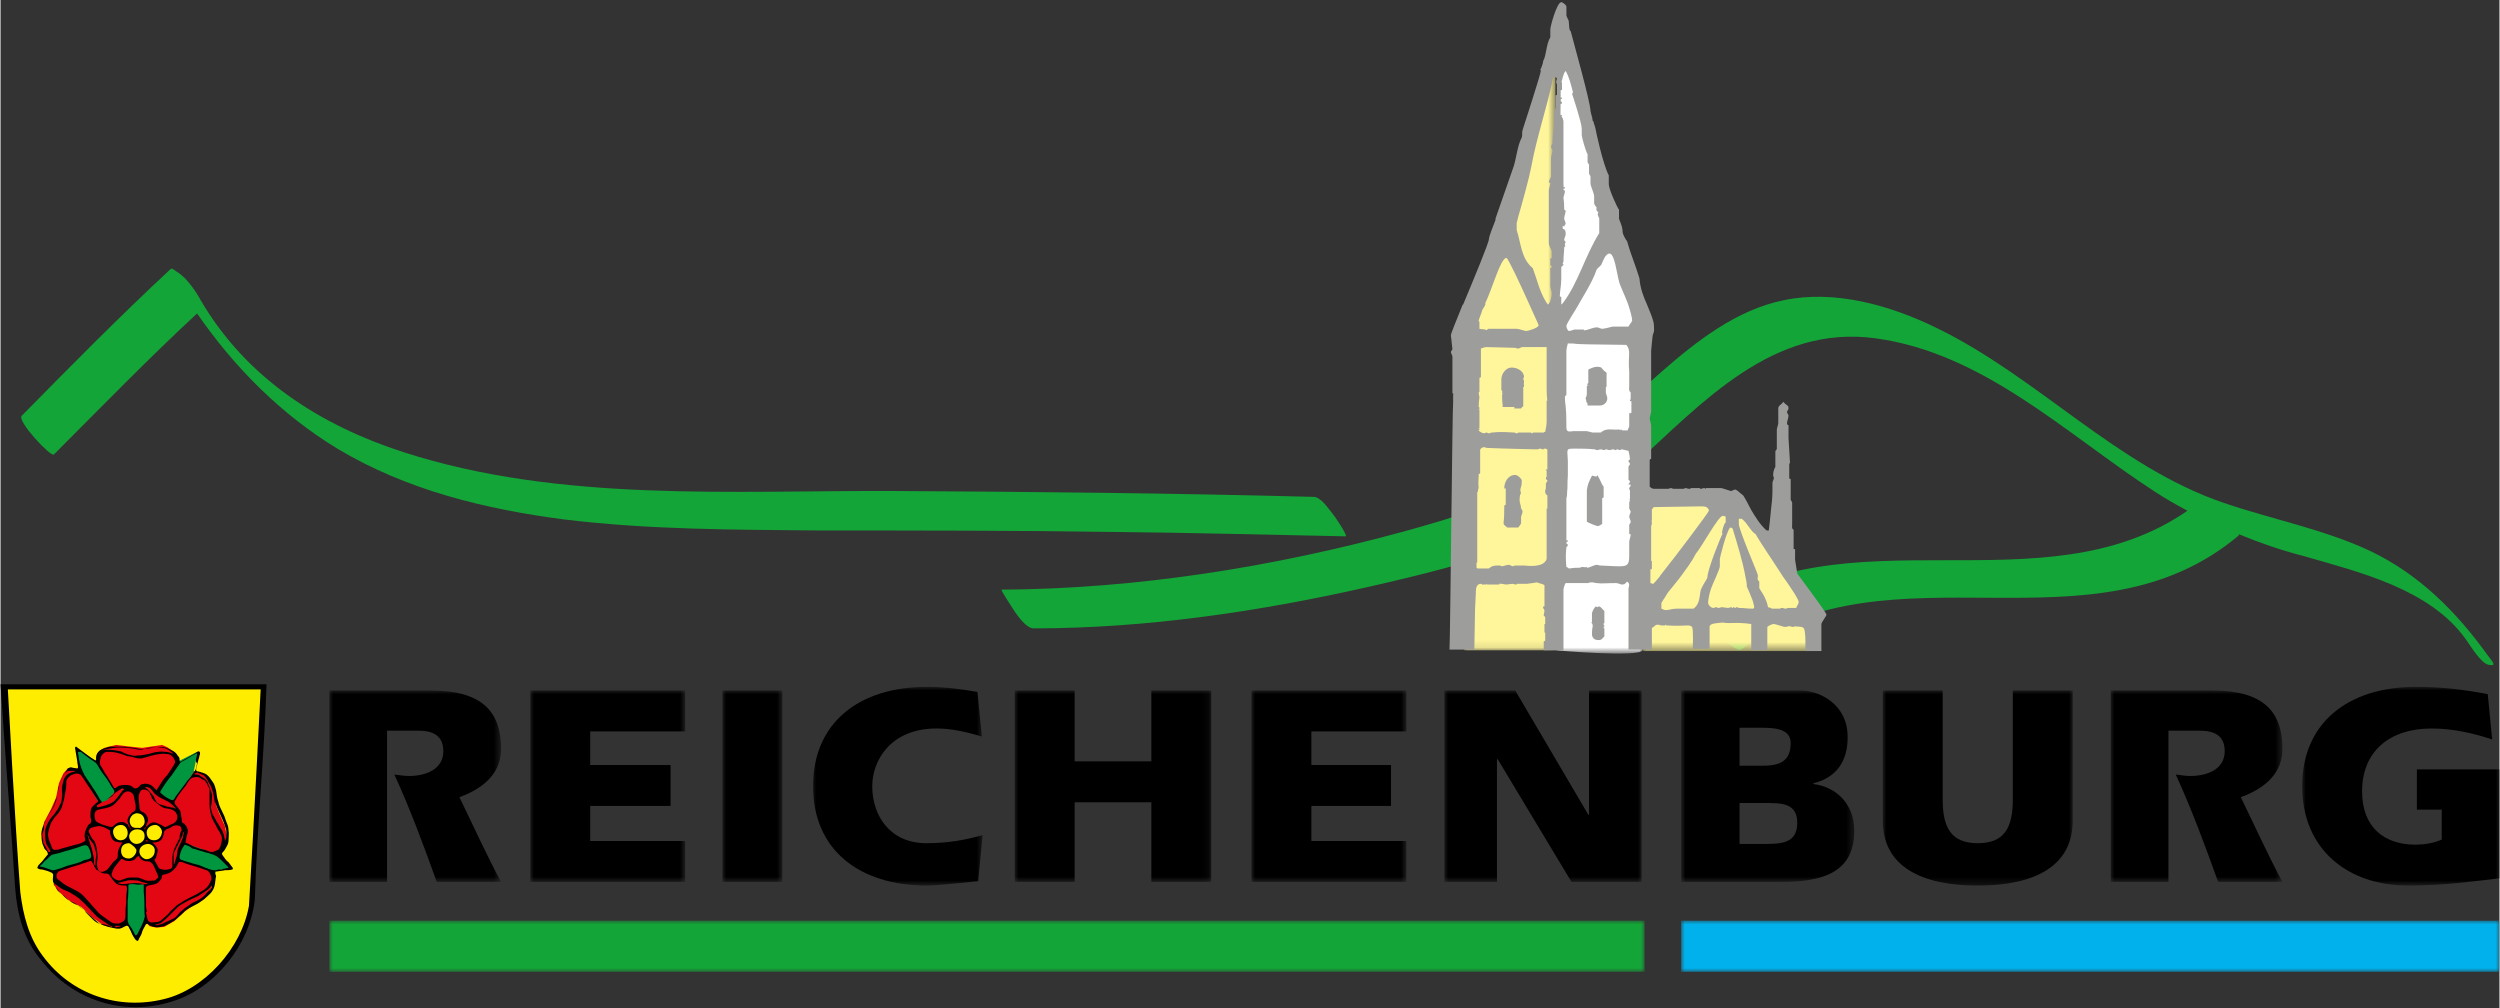 <?xml version="1.0"?>
<svg xmlns="http://www.w3.org/2000/svg" xmlns:xlink="http://www.w3.org/1999/xlink" height="121px" viewBox="0 0 342 138" width="300px"><rect x="0" y="0" width="342" height="138" fill="#333333" stroke="none"/><mask id="a" height="7" maskUnits="userSpaceOnUse" width="180" x="45" y="126"><path clip-rule="evenodd" d="m-.8 138.2h343.3v-139.3h-343.3z" fill="#fff" fill-rule="evenodd"/></mask><mask id="b" height="7" maskUnits="userSpaceOnUse" width="112" x="230" y="126"><path clip-rule="evenodd" d="m-2.6 138.2h344.8v-139.4h-344.8z" fill="#fff" fill-rule="evenodd"/></mask><mask id="c" height="85.3" maskUnits="userSpaceOnUse" width="12" x="212.8" y="4.1"><path clip-rule="evenodd" d="m0 138h342v-138h-342z" fill="#fff" fill-rule="evenodd"/></mask><mask id="d" height="21.6" maskUnits="userSpaceOnUse" width="24.5" x="224.7" y="67.4"><path clip-rule="evenodd" d="m0 138h342v-138h-342z" fill="#fff" fill-rule="evenodd"/></mask><mask id="e" height="83.9" maskUnits="userSpaceOnUse" width="12.5" x="200.3" y="5.1"><path clip-rule="evenodd" d="m0 138h342v-138h-342z" fill="#fff" fill-rule="evenodd"/></mask><mask id="f" height="26.2" maskUnits="userSpaceOnUse" width="23.5" x="45" y="94.5"><path clip-rule="evenodd" d="m-1 138.2h343v-138.4h-343z" fill="#fff" fill-rule="evenodd"/></mask><mask id="g" height="26.2" maskUnits="userSpaceOnUse" width="21.2" x="72.5" y="94.5"><path clip-rule="evenodd" d="m-1 138.2h343v-138.4h-343z" fill="#fff" fill-rule="evenodd"/></mask><mask id="h" height="26.2" maskUnits="userSpaceOnUse" width="8.2" x="98.8" y="94.5"><path clip-rule="evenodd" d="m-1 138.2h343v-138.4h-343z" fill="#fff" fill-rule="evenodd"/></mask><mask id="i" height="27.2" maskUnits="userSpaceOnUse" width="23.4" x="111.1" y="94"><path clip-rule="evenodd" d="m-1 138.2h343v-138.4h-343z" fill="#fff" fill-rule="evenodd"/></mask><mask id="j" height="26.2" maskUnits="userSpaceOnUse" width="26.9" x="138.8" y="94.5"><path clip-rule="evenodd" d="m-1 138.2h343v-138.4h-343z" fill="#fff" fill-rule="evenodd"/></mask><mask id="k" height="26.2" maskUnits="userSpaceOnUse" width="21.2" x="171.2" y="94.5"><path clip-rule="evenodd" d="m-1 138.2h343v-138.4h-343z" fill="#fff" fill-rule="evenodd"/></mask><mask id="l" height="26.2" maskUnits="userSpaceOnUse" width="27" x="197.6" y="94.5"><path clip-rule="evenodd" d="m-1 138.2h343v-138.4h-343z" fill="#fff" fill-rule="evenodd"/></mask><mask id="m" height="26.2" maskUnits="userSpaceOnUse" width="23.6" x="230.1" y="94.5"><path clip-rule="evenodd" d="m-1 138.2h343v-138.4h-343z" fill="#fff" fill-rule="evenodd"/></mask><mask id="n" height="26.7" maskUnits="userSpaceOnUse" width="26" x="257.6" y="94.5"><path clip-rule="evenodd" d="m-1 138.2h343v-138.4h-343z" fill="#fff" fill-rule="evenodd"/></mask><mask id="o" height="26.2" maskUnits="userSpaceOnUse" width="23.5" x="288.8" y="94.5"><path clip-rule="evenodd" d="m-1 138.2h343v-138.4h-343z" fill="#fff" fill-rule="evenodd"/></mask><mask id="p" height="27.2" maskUnits="userSpaceOnUse" width="27" x="315" y="94"><path clip-rule="evenodd" d="m-1 138.2h343v-138.4h-343z" fill="#fff" fill-rule="evenodd"/></mask><g clip-rule="evenodd" fill-rule="evenodd"><g transform="translate(0 93.652)"><path d="m36.4 0c-.3 9.9-1.3 19.4-1.6 29.5-.7 6.1-5.4 12.1-11.3 13.9-6.6 2.1-13.6-.1-17.9-5.6-2.4-2.8-3.3-6.2-3.6-9.9-.6-9.1-1.4-18.5-2-27.9z"/><path d="m35.6.7s-1 19.9-1.6 29.6c-1 5.8-6.1 11.5-11.7 12.8-6.1 1.5-12.6-.6-16.5-5.9-1.9-2.5-2.7-5.5-3.1-8.8-.7-9.1-1.7-27.7-1.7-27.7z" fill="#ffed00"/><path d="m22.1 8.3-2.7.4-1.9-.2-1.7-.2-1.6.4-.6.4-.4.4-.1.7-.7 1.5-2.3-.2h-.9l-.6.7-.6 1.3-.4 2-.7 1.6-.9 1.7-.4 1.7.4 1.9.7.7.8 1.5-.1 1.3-.1 1.5.5.8 1.2 1.1.7.5 1.4.7 1.3 1.3 1.7 1.2.8.2 1.4.2.8-.5 2.8-.3.5.5.9.2 1.1-.1 1.4-.8 1.4-1.3 1.4-1 1.3-.7.8-1.2.4-1-.4-1.9.9-2.2.7-.5.7-1.7-.3-1.5-.8-1.8-.4-1-.4-2.2-.8-1.7-1-.7-1.4-.2-1.9-1.5-.3-1.1-.9-.6z" fill="#e30613"/><g fill="#ffed00"><path d="m19.9 18.6c0 .6-.5 1.1-1.2 1.1s-1.2-.5-1.2-1.1.5-1.1 1.2-1.1 1.2.5 1.2 1.1"/><path d="m22.2 20.3c0 .7-.5 1.2-1.2 1.2-.6 0-1.2-.5-1.2-1.2s.5-1.2 1.2-1.2 1.2.5 1.2 1.2"/><path d="m17.6 20.3c0 .7-.5 1.2-1.2 1.2-.6 0-1.2-.5-1.2-1.2s.5-1.2 1.2-1.2 1.2.5 1.2 1.2"/><path d="m19.9 20.9c0 .7-.5 1.2-1.2 1.2s-1.2-.5-1.2-1.2.5-1.2 1.2-1.2 1.2.5 1.2 1.2"/><path d="m18.8 22.7c0 .7-.5 1.2-1.2 1.2s-1.2-.5-1.2-1.2.5-1.2 1.2-1.2 1.2.5 1.2 1.2"/><path d="m21.3 22.8c0 .7-.5 1.2-1.2 1.2s-1.2-.5-1.2-1.2.5-1.2 1.2-1.2c.6 0 1.2.5 1.2 1.2"/></g><path d="m10.3 8.7.6 3.3 2.6 4.3 1.2-.5 1-1.2-2.5-4z" fill="#009640"/><path d="m27 9.2-2.6 1.3-2.9 4.3.4.4.8.6.9.3 2.8-4z" fill="#009640"/><path d="m29.7 23.3-4.6-1.6-.7.7v1 .6l4.5 1.6 2.6-.5z" fill="#009640"/><path d="m17.3 27.4-.1 5.1.5 1 .8 1.5 1.4-2.5-.2-5-1.1-.3z" fill="#009640"/><path d="m11.8 21.6-4.6 1.4-2 2 2.3.7 5-1.8v-1.2z" fill="#009640"/></g><path d="m182.3 70.3c-.6-.7-1.6-2.3-2.6-2.3-19.1-.5-38.3-.7-57.4-.8-22.1-.1-45.7 1.6-67.1-5.3-11.5-3.7-21.6-10.2-27.8-20.8-.7-1.3-1.9-3-3.1-3.8-.1-.1-.2-.1-.3-.2-.4-.3-.6-.4-.7-.3-7 6.5-13.7 13.3-20.4 20.1-.7.7 4 5.7 4.4 5.3 6.5-6.5 12.9-13.1 19.6-19.3 5.1 7.4 11.6 13.9 19.2 18.5 9.5 5.7 20.3 8.3 31.1 9.7 11.6 1.4 23.3 1.4 35 1.5 13.4 0 26.8 0 40.2.2 10.6.1 21.1.4 31.7.6.3-.1-1.6-2.9-1.8-3.1z" fill="#13a538"/><path d="m340.4 89.7c-4.3-6-9.4-11.1-16.1-14.3-6.4-3-13.4-4.3-20.1-6.6-14.6-5-25.4-17.2-39.2-23.9-6.3-3.1-14-5.3-21-3.8-6.4 1.3-11.9 5.6-16.7 9.8-5.3 4.6-10.1 9.7-15.8 13.8-5.8 4.2-12.5 6.1-19.3 8-17.9 4.9-36.7 7.9-55.2 8-.2 0 1.7 2.8 1.8 3 .5.7 1.6 2.3 2.6 2.3 15.4 0 30.9-2.3 45.9-5.7 7-1.6 14.1-3.3 20.8-5.9 5.9-2.3 10.7-6.5 15.4-10.7 9.5-8.7 19.1-19.3 33.1-17.4 14.8 2 26.1 13.1 38.1 20.9 1.5 1 3.1 1.9 4.6 2.7-19.8 13.7-46.7-.3-66.7 14-.5.3 4.8 5.6 5.6 5 20.8-14.9 48.1 1.2 68.1-15.6 0 0 .1-.1 0-.2 2.9 1.2 5.8 2.2 8.9 3 7.6 2.2 17.3 4.5 22.2 11.4.6.8 2.1 3.4 3.2 3.5 1.1.2.4-.5-.2-1.3z" fill="#13a538"/><path d="m45 133h180v-7h-180z" fill="#13a538" mask="url(#a)"/><path d="m230 133h112v-7h-112z" fill="#00b1eb" mask="url(#b)"/><path d="m213.5 6.7-.7 82.3s11.5 1 11.9 0-.5-44.9-.5-45.5-10-39.4-10-39.4z" fill="#fff" mask="url(#c)"/><path d="m225.4 67.4 12.2 1.2s10.4 14.5 10.6 15.1 1 5.4 1 5.4h-24.5c.4-.7.7-21.7.7-21.7z" fill="#fff59b" mask="url(#d)"/><path d="m212.8 5.1-12 38.9-.5 45h12.5z" fill="#fff59b" mask="url(#e)"/><path d="m45 94.5h13.9c6.9 0 9.6 2.8 9.6 8 0 3.1-2.1 5.3-5.7 6.6 1.9 3.9 3.8 8.1 5.7 11.6h-8.8c-1.8-5-3.6-9.9-5.8-14.7.7.1 1.4.2 2 .2 2.3 0 4.7-.9 4.7-3.4 0-2.8-2.5-2.8-3.7-2.8h-4v20.7h-7.9z" mask="url(#f)"/><path d="m91.7 104.7v5.6h-11v4.8h13v5.6h-21.2v-26.2h21.2v5.6h-13v4.6z" mask="url(#g)"/><path d="m98.8 120.7h8.2v-26.2h-8.2z" mask="url(#h)"/><path d="m133.8 120.6c-2.3.2-5.6.6-7 .6-9.3 0-15.6-4.9-15.6-13.6s6.3-13.6 15.6-13.6c2.3 0 4.7.3 6.9.7l.6 6.1c-2-.6-4.1-1.1-6.2-1.1-6.3 0-8.8 4.4-8.8 7.9 0 4 2.4 7.8 7.4 7.8 3.2 0 5.5-.5 7.7-1.1z" mask="url(#i)"/><path d="m138.8 94.5h8.2v9.7h10.5v-9.7h8.2v26.2h-8.2v-10.9h-10.5v10.9h-8.2z" mask="url(#j)"/><path d="m190.3 104.7v5.6h-10.9v4.8h13v5.6h-21.2v-26.2h21.2v5.6h-13v4.6z" mask="url(#k)"/><path d="m197.6 94.5h9.7l10 17h.1v-17h7.2v26.2h-9.6l-10.1-16.8h-.1v16.8h-7.2z" mask="url(#l)"/><path d="m238 115.5h3.3c2.3 0 4.6 0 4.6-2.9 0-2.7-2.2-2.7-4.3-2.7h-3.6zm0-10.7h2.1c2.2 0 4.9.2 4.9-3.1 0-2.1-2.5-2.1-4.2-2.1h-2.8zm-7.9-10.3h16.3c2.3 0 6.4 1.7 6.4 6.4 0 3.1-1.4 5.5-4.7 6.3v.1c3.2.4 5.6 2.8 5.6 6.4 0 5.7-4.3 7-10 7h-13.7v-26.2z" mask="url(#m)"/><path d="m265.8 94.5v14.9c0 3.8 1.1 6 4.8 6s4.8-2.2 4.8-6v-14.9h8.2v17.8c0 6.3-5.3 8.9-13 8.9s-13-2.6-13-8.9v-17.8z" mask="url(#n)"/><path d="m288.8 94.5h13.9c6.9 0 9.6 2.8 9.6 8 0 3.1-2.1 5.3-5.7 6.6 1.9 3.9 3.8 8.1 5.7 11.6h-8.8c-1.8-5-3.6-9.9-5.8-14.7.7.1 1.4.2 2 .2 2.3 0 4.7-.9 4.7-3.4 0-2.8-2.5-2.8-3.7-2.8h-4v20.7h-7.9z" mask="url(#o)"/><path d="m342 105.4v14.8c-3.4.4-7.6 1-12.5 1-8.2 0-14.5-4.9-14.5-13.6s6.3-13.6 15.6-13.6c3.5 0 6.7.4 9.8 1l.6 6.2c-2.7-.9-5.5-1.5-8.3-1.5-5.7 0-9.5 3.1-9.5 8.6 0 4.9 3 7.3 7.3 7.3 1.2 0 2.5-.2 3.6-.7v-4.1h-3.4v-5.5h11.3z" mask="url(#p)"/></g><path d="m9.6 105c.3.1.6.1.9.2 0 0 .1-.1.1-.2 0-.3-.1-.5-.1-.8-.1-.6-.2-1.2-.3-1.8 0-.1 0-.2.1-.2s.1 0 .2.1c.4.3.8.6 1.2.9s.8.6 1.3.9c0 0 .1-.1.1-.1-.1-.5.1-1 .5-1.3.3-.2.6-.3 1-.4.1-.1.3-.1.4-.1h.9 1c.3 0 .6.1 1 .1.4.1.8.1 1.1.2h.9c.5-.1 1-.2 1.5-.2.3 0 .7-.1 1.1 0s.9.4 1.3.6c.3.2.4.5.6.7.1.1.1.3.1.4 0 .4.3.2.4.1.5-.3.9-.5 1.4-.8.3-.2.5-.3.8-.5 0 0 .2.1.2.2v.2c-.1.2-.1.5-.2.7-.1.4-.2.8-.3 1.2-.1.3 0 .5.3.5.4.1.8.2 1.1.4.4.3.6.7.9 1.1.2.3.3.7.4 1.1.1.5.1 1 .3 1.5.1.5.3.9.5 1.3s.4.8.5 1.2c.2.5.4.9.4 1.4.1.5 0 1 0 1.5 0 .3-.2.7-.4 1-.1.3-.4.5-.5.7 0 .1.1.3.2.4.2.3.4.6.7.8.2.3.4.5.6.8 0 0 0 .2-.1.2-.3.1-.7.1-1 .1-.4.1-.8.1-1.3.2v.3c0 .1.1.2.1.3-.1.4-.1.9-.2 1.3s-.3.8-.6 1.1c-.5.5-1 .9-1.6 1.3-.5.3-1 .5-1.5.8-.3.2-.6.5-.9.8-.4.3-.7.7-1.1.9-.3.2-.7.4-1.1.6-.3.1-.7.2-1 .2-.5 0-1-.1-1.4-.5 0 0-.3.1-.3.3-.2.3-.4.7-.5 1.1-.1.3-.3.5-.4.8 0 .1-.2.2-.2.2-.1-.1-.2-.2-.3-.3-.2-.3-.4-.6-.5-.9s-.3-.6-.4-.8c0-.1-.2-.1-.3-.1-.2.1-.4.2-.6.3s-.4.1-.7.1c-.5-.1-1.1-.2-1.6-.4-.3-.1-.6-.2-.9-.4-.6-.5-1.1-1-1.7-1.5-.4-.4-.9-.7-1.4-1.1-.3-.2-.7-.3-1-.5s-.6-.5-.9-.8c-.2-.2-.5-.4-.7-.7s-.4-.7-.5-1 0-.6 0-1c0-.1-.2-.3-.3-.3-.4-.2-.8-.3-1.2-.4-.2 0-.3 0-.5-.1-.3-.1-.1-.3 0-.5.3-.3.6-.6.8-.9.2-.2.3-.4.5-.6 0 0-.1-.2-.1-.3-.1-.2-.3-.3-.4-.5-.1-.3-.3-.6-.3-.8-.1-.4-.1-.8-.1-1.3 0-.3.1-.6.2-.9s.2-.6.4-.9.3-.6.5-.9.4-.6.6-.9c.1-.3.2-.5.3-.8l.3-1.5c0-.2 0-.3.1-.5.1-.4.3-.9.5-1.3.2-.3.4-.6.6-.9 0-.2.2-.3.5-.4zm10.3 8.2c.4-.4.8-.8 1.4-.6.2.1.5.2.7.3s.3.2.5.3c.1 0 .2-.1.3-.1.3-.2.7-.3 1-.5.4-.3.5-.8.3-1.2-.1-.3-.4-.5-.7-.6-.4-.2-.9-.1-1.2-.3-.4-.2-.8-.6-1.2-.9-.3-.3-.4-.7-.6-1.1s-.9-.6-1.2-.3c-.2.3-.3.6-.3 1s.1.8.1 1.2.1.6.4.7c.5.2.8.7.8 1.2-.1.3-.3.6-.3.9-.1 0-.2.1-.2.2v.1h.1c0-.1 0-.2.1-.3zm-2.2.1c0 .1 0 .1.1.2h.1c-.1-.1-.2-.2-.2-.2v-.1c-.1-.2-.2-.5-.3-.7-.1-.5.2-.9.6-1.3.2-.1.5-.2.5-.6 0-.3 0-.5-.1-.8-.1-.4-.1-.7-.2-1-.3-.5-.9-.7-1.4-.2-.2.2-.4.6-.6.8-.3.3-.5.6-.8.8-.4.3-1 .4-1.5.5-.4.1-.9.1-1 .6-.1.3 0 .7.1 1 .1.2.4.3.6.4.4.2.8.3 1.2.4.2.1.5.1.6 0 .3-.3.6-.6 1.2-.6.1 0 .3 0 .4.1.2.1.3.2.5.3-.1.1 0 .2.2.4zm-1.5 13.1c.2-.1.5-.2.7-.4s.2-.5.2-.8c0-.5 0-1 .1-1.6 0-.3 0-.5 0-.8 0-.4.1-.8.1-1.2v-.1c0-.1-.1-.3-.1-.3-.5 0-1.1 0-1.5-.4-.3-.3-.5-.6-.7-.9-.1-.1-.2-.3-.3-.3-.2-.1-.5 0-.7-.1-.3-.1-.6-.3-.9-.5-.2-.2-.3-.6-.5-.9-.1-.1-.2-.3-.2-.3-.4.1-.8.3-1.2.4-.5.2-1 .3-1.6.5-.5.2-1 .3-1.5.5-.4.1-.6.8-.3 1.1.3.2.6.5.9.7s.7.4 1.1.6.8.4 1.2.7c.3.2.5.5.8.8s.5.6.8.9.5.6.8.9c.4.4.9.7 1.3 1 .2.1.4.3.6.4s.5.1.9.1zm-8.6-10.1c.2 0 .3 0 .5-.1.4-.1.7-.2 1.1-.3.2-.1.5-.1.7-.2.4-.1.9-.2 1.3-.4.2-.1.4-.2.4-.3 0-.2-.1-.4-.1-.6 0-.4.1-.7.3-1.1.1-.2.2-.4.3-.5.3-.1.3-.3.3-.5s-.1-.4-.1-.6c0-.3 0-.7.1-1s.4-.5.6-.7c.1-.2.5-.2.3-.5s-.4-.6-.6-.9c-.3-.5-.7-1-1-1.5-.2-.3-.4-.6-.6-.9-.3-.4-.8-.4-1.2-.2-.4.1-.9.6-.9 1s0 .8-.1 1.2c-.1.6-.2 1.3-.4 1.9-.1.3-.2.7-.4.9-.2.4-.6.7-.8 1s-.4.6-.5.9c-.1.4-.3.9-.3 1.3 0 .5.2 1 .4 1.4.1.5.3.8.7.7zm12.4 8.5h-.1c.1.4.1.8.3 1.2.3.4.7.2 1.1.2.6 0 .9-.5 1.3-.8s.6-.7 1-1c.3-.3.6-.6 1-.8.3-.2.6-.4 1-.6l1.2-.6c.3-.2.7-.4 1-.6.5-.3.8-.8 1-1.3.2-.4-.2-1.3-.6-1.4s-.8-.3-1.2-.4c-.1 0-.2-.1-.3-.1-.3-.1-.7-.2-1-.3s-.6-.2-.8-.3c-.1 0-.4-.1-.5 0-.2.3-.3.6-.5.8-.4.5-.9.8-1.6.9-.1 0-.2.1-.2.2-.1.1 0 .3-.1.4-.2.2-.4.5-.6.6-.4.2-.8.2-1.2.3-.1 0-.3.2-.3.3v.5 1.9c0 .4.1.6.1.9zm5.3-9.5c0-.1 0 0 0 0 .4.2.7.3 1 .5.5.2 1 .4 1.6.5.5.1.9.5 1.4.2.2-.1.3-.1.5-.2.1-.1.2-.3.3-.5.1-.3.2-.7.2-1.1 0-.3-.2-.5-.3-.8-.2-.3-.4-.6-.5-.9-.3-.5-.6-1-.7-1.5-.1-.4-.2-.9-.2-1.3 0-.3 0-.5 0-.8s0-.7 0-1c0-.1 0-.2 0-.3 0-.2-.1-.3-.2-.5s-.2-.5-.4-.7c-.1-.2-.4-.2-.5-.3-.3-.3-.7-.3-1.1-.2-.1 0-.3.1-.4.2-.3.3-.5.7-.7 1-.2.2-.3.4-.5.6-.3.4-.6.8-.8 1.2-.1.1-.2.4-.2.5.2.4.6.7.8 1.1.1.3.1.7.2 1.1 0 .2 0 .4.1.5s.3.1.3.2c.3.3.5.7.4 1.2-.1.3-.2.7-.3 1.3zm-1.4-11c-.1-.6-.5-1-1-1.1-.4 0-.7-.1-1.1 0-.2 0-.5.1-.7.1-.2.1-.5.1-.7.2-.4.1-.7.2-1.1.3-.3 0-.6 0-.9-.1s-.7-.2-1-.2c-.5-.2-1.1-.4-1.6-.5-.4-.1-.8-.1-1.2-.1-.2 0-.4.1-.5.2-.2.2-.4.4-.4.7-.1.2-.1.5-.1.7s.2.4.3.6.3.5.4.7.3.4.4.6c.2.4.5.8.7 1.2.1.1.1.4.4.2.2-.1.4-.3.6-.3.4-.1.9-.1 1.3 0 .2 0 .6.4.6.4.2 0 .3 0 .5-.1.2-.2.4-.5.7-.5.3-.1.7 0 1 .1.2.1.4.3.6.5.1.1.2.2.2.3.1-.2.3-.4.4-.6.2-.3.3-.5.5-.8s.4-.5.6-.7c.2-.3.4-.6.6-.9s.4-.6.5-.9zm-7.6 11c-.1 0-.3-.1-.5-.1-.5-.1-.7-.7-.8-1.1 0-.2 0-.5-.1-.5-.4-.2-.7-.4-1.1-.5-.3-.1-.7 0-1.1.1s-.7.3-.6.7c.1.3.3.6.4.8s.3.3.4.5c.1.4.3.8.3 1.2.1.5.1 1.1 0 1.7 0 .4 0 .8.3 1.1.2.3 1 0 1.2-.3s.5-.6.7-.9c.2-.2.5-.4.6-.6.1-.3 0-.7.1-1s.2-.5.4-.8c0-.1.1-.2.2-.2-.1-.2-.2-.1-.4-.1zm5.3 4.8c-.1-.3-.1-.5-.2-.6-.2-.4-.3-.8-.5-1.1-.1-.2-.4-.5-.6-.5-.6 0-1-.1-1.3-.6 0-.1-.2-.2-.2-.1-.2.1-.3.3-.4.4-.4.3-1.1.3-1.5.1-.1-.1-.4-.2-.4-.1-.3.3-.6.7-.9 1.1-.2.3-.3.6-.4.9-.1.4.6.9 1 .9.1 0 .3 0 .4-.1.4-.1.7-.3 1.1-.3h1.1c.4.1.8.3 1.1.4.4.1.8 0 1.2 0 .2-.1.3-.3.5-.4zm-7.7-10.3c.5-.3.9-.6 1.3-.9.3-.2.5-.4.3-.8-.1-.2-.3-.4-.4-.6-.2-.4-.5-.8-.7-1.1s-.4-.5-.6-.8-.4-.7-.6-1-.6-.5-.9-.7c-.4-.3-.8-.6-1.2-.9 0 0 0-.1-.1-.1s-.3 0-.4 0c0 .3.1.5.1.8.1.4.1.8.3 1.2.1.4.3.8.5 1.2.2.3.4.6.6.9.3.4.5.8.8 1.2.2.3.4.7.6 1 0 .1.2.3.4.6zm4.4 11.2c-.2 0-.3 0-.5 0-.1 0-.3.1-.3.1 0 .7 0 1.5-.1 2.2v1.8c0 .6-.1 1.1.3 1.6.3.4.5.8.7 1.2 0 .1.1.1.1.1s.1 0 .2-.1l.6-1.2c.2-.4.3-.7.4-1.1.1-.2 0-.4 0-.7 0-.9 0-1.9-.1-2.8 0-.3 0-.7 0-1 0 0 0-.1-.1-.1-.5.1-.8.1-1.2 0zm8.6-17.8s0-.1-.1-.1c-.2.1-.5.3-.7.4-.3.2-.7.4-1 .6-.2.1-.4.2-.5.3-.3.4-.6.9-.9 1.3-.2.3-.4.6-.6.8-.4.5-.8 1.1-1.1 1.6-.1.1-.2.4-.1.4.3.3.7.6 1.1.8.2.1.6.4.8 0s.5-.7.7-1c.3-.4.6-.8.9-1.2.1-.2.3-.4.5-.6s.3-.5.5-.7c.1-.1.2-.3.3-.5s.1-.5.2-.8c-.3-.4-.1-.8 0-1.3zm-2.1 10.4c-.1 0-.1 0 0 0-.1-.2-.1-.3-.1-.4-.2-.3-.9-.3-1.2-.1-.2.2-.5.3-.8.4-.1.1-.3.2-.3.3-.1.3-.1.7-.3 1-.3.4-.7.5-1.2.5h-.1s0 .1.1.1c.1.1.2.2.3.3.1.2.3.4.3.6 0 .3-.1.7-.2 1 0 .2-.3.3-.2.4 0 .2.2.4.3.6s.2.5.4.6c.3.1.7.2 1.1.1.6-.1.7-.3.6-.9 0-.6 0-1.2.2-1.7.2-.6.5-1.1.8-1.7 0-.4.1-.8.3-1.1zm-12.4 3.4c-.1-.3-.1-.6-.3-.9-.1-.3-.3-.5-.7-.4s-.8.3-1.2.4c-.3.1-.7.2-1 .3-.5.1-.9.3-1.4.4-.3.1-.6.1-.8.2-.3.2-.6.6-.9.8-.2.2-.4.5-.7.7v.1h.1c.1 0 .3.1.4.1.4.1.8.3 1.2.4.3 0 .6-.1.9-.2.4-.1.8-.3 1.1-.4.4-.1.7-.2 1.1-.3s.9-.3 1.3-.5c.6-.1 1-.2.9-.7zm12.8-1.4c-.2.3-.4.6-.5.9-.1.2-.1.4-.2.7 0 .1 0 .3.1.4s.3.1.5.2c.3.1.7.2 1 .3.2.1.4.1.7.2.4.1.7.2 1.1.4.2.1.4.1.5.2.3.1.6.2.9.2.2 0 .5-.1.7-.1s.3 0 .5-.1c.2 0 .3-.1.5-.1h.2c0-.1-.1-.1-.1-.2-.1-.1-.2-.2-.3-.3-.4-.4-.8-.8-1.2-1.1-.3-.2-.7-.3-1-.4-.2-.1-.5-.1-.7-.2-.3-.1-.7-.2-1-.3-.2-.1-.4-.1-.7-.2-.3-.3-.7-.4-1-.5zm-11-13c-.3.1-.5.3-.7.5 0 0 0 .1-.1.1h.1c.2-.5.7-.6 1.1-.6.6 0 1.2.1 1.7.2.2 0 .3.1.5.2.3.1.6.3.9.3.3.1.6.2 1 .1.5 0 1-.1 1.5-.2s.9-.3 1.4-.3c.3-.1.7 0 1 0s.6.1.8.2h.1.1s0-.1-.1-.1c-.3-.2-.6-.5-1-.6-.6-.1-1.1-.1-1.7-.1s-1.2.3-1.7.3-.9-.2-1.4-.2c-.5-.1-1.1-.1-1.6-.1-.3 0-1.6.2-1.9.3zm1 24.3c.1-.1.1-.1 0 0 .1-.1.1-.1.2-.1 0 0 0 0-.1 0-.2-.1-.4-.1-.6-.3-.4-.3-.9-.6-1.3-.9s-.7-.7-1.1-1.1-.8-.9-1.3-1.3c-.3-.3-.7-.6-1.1-.8-.4-.3-.9-.5-1.4-.7-.4-.2-.7-.5-1-.7-.1 0-.1-.1-.2-.1v.2c.3.4.6.7.9 1.1.1.2.4.3.5.4.3.3.6.6.9.8.4.3.9.4 1.3.7.3.2.6.5.8.8l1 1c.2.2.5.4.8.5.8.1 1.3.2 1.7.5zm13.7-5.5c0-.1 0-.1 0-.2 0 0-.1 0-.1.1-.2.2-.3.4-.5.5-.4.3-.8.5-1.2.8-.4.2-.9.4-1.3.6-.5.3-1 .5-1.5.9-.4.4-.8.8-1.2 1.2-.3.3-.6.6-1 .9-.2.2-.5.2-.7.3-.1 0-.2 0-.2.1.1 0 .2.1.3 0 .3-.1.6-.1.9-.3.4-.2.9-.4 1.3-.6.3-.2.6-.5.8-.8.2-.2.5-.4.7-.6.3-.2.7-.5 1-.7.4-.2.9-.4 1.3-.7.3-.2.6-.5.8-.8.3-.2.5-.4.6-.7zm-23.2-7.2c.1.5.1.8.2 1.2.2.4.4.7.6 1.1 0 .1.2.1.3.1 0-.1 0-.1 0-.2-.2-.4-.5-.7-.6-1.1-.1-.5-.1-1-.1-1.5 0-.4.2-.8.4-1.2s.5-.8.8-1.1c.3-.4.6-.8.8-1.3.2-.3.3-.7.3-1.1.1-.3 0-.6 0-.9s0-.6.1-.9.1-.6.3-.9c.3-.5.8-.7 1.3-.8 0 0 .1 0 .1-.1 0 0 0 0-.1 0-.2 0-.4 0-.7 0-.1 0-.2 0-.3.1-.2.2-.5.4-.6.7-.2.3-.3.7-.4 1s-.1.6-.2.9c-.1.5-.2.9-.4 1.4-.1.3-.2.7-.4 1s-.4.6-.6 1-.4.8-.6 1.3c.1.3 0 .8-.2 1.3zm21.2-8.5c0 .1 0 .1 0 0-.1.1-.1.1-.2.1s-.1.1-.2.1c.1 0 .1.1.2.1.2 0 .4 0 .5.1.4.3 1 .5 1.2 1.1.2.5.4 1 .5 1.4.1.3 0 .7 0 1s-.1.7-.1 1c.1.5.2.9.5 1.3.2.5.6 1 .8 1.4.2.3.3.5.4.8.1.2.1.5.2.8v.2c0-.1.1-.1.1-.2s.1-.2.1-.3c0-.3 0-.6 0-.8 0-.3-.1-.5-.2-.8s-.2-.6-.3-.8c-.2-.4-.4-.9-.6-1.3s-.3-.8-.5-1.2c-.1-.5-.1-1-.3-1.5-.1-.4-.3-.8-.5-1.1-.2-.4-.4-.7-.7-1-.2-.1-.6-.2-.9-.4zm-5.8 10.8c.1-.6-.5-1-.9-1-.7 0-1.2.5-1.2 1 0 .6.5 1 .9 1.1.7 0 1.2-.5 1.2-1.1zm-2.4-3c-.6 0-1.1.4-1.1 1 0 .5.5 1 1 1 .6 0 1.1-.5 1.1-.9.1-.7-.3-1.1-1-1.1zm2.3 1.5c.6 0 1-.4 1.1-1.1 0-.5-.5-1-.9-1-.7 0-1.2.5-1.2 1 0 .6.3 1.1 1 1.1zm-4.6 0c.7 0 1-.5 1-1 0-.6-.4-1.1-.9-1.1-.6 0-1.1.4-1.1.9 0 .6.4 1.2 1 1.2zm2.2-3.7c-.1 0-.3.1-.5.2-.3.3-.5.6-.4 1.1.1.4.3.7.7.7h.5c.1 0 .3.1.3 0 .4-.3.6-.6.5-1.1-.1-.6-.5-.9-1.1-.9zm-2.1 5.1c0 .7.3 1 .9 1.1s1.2-.6 1.2-1.1c0-.3-.7-.9-1-1-.7 0-1.1.4-1.1 1zm7.5-5.7c-.2-.3-.5-.6-.8-.8-.2-.2-.5-.3-.7-.4-.4-.2-.8-.4-1.2-.7-.3-.2-.5-.6-.8-.9-.1-.1-.4-.2-.6-.2 0 0 0 0-.1.1.1.1.2.1.3.2.3.3.5.6.8.9.2.3.3.8.6 1 .4.3.9.3 1.3.5.1 0 .3 0 .5.1.3 0 .5.1.7.2zm-10.7-.2c.4-.1.9-.2 1.4-.4.3-.1.7-.3.9-.5.4-.4.7-.9 1.1-1.4.1-.1.2-.1.2-.2-.1 0-.1-.1-.2-.1h-.1c-.3.2-.6.4-.9.6-.2.2-.3.4-.5.5-.5.3-1 .6-1.5.9-.2.1-.3.2-.5.3 0 .2 0 .3.1.3-.1 0-.1 0 0 0zm-1.4 3.7v.1c.1.4.3.9.4 1.3.2.5.3 1 .4 1.5.1.4.1.7.1 1.1 0 .1.1.2.2.3v-.1c0-.2 0-.4 0-.6 0-.3.1-.5.1-.8s-.1-.6-.2-.9c0-.2-.1-.4-.2-.6-.2-.3-.4-.5-.6-.8 0-.2-.1-.3-.2-.5zm7.8 6.8h.4v-.1c-.3-.1-.5-.1-.8-.2-.2-.1-.4-.2-.7-.2-.4 0-.8-.1-1.2 0s-.8.2-1.2.3c-.1 0-.1 0-.1.1.2 0 .4.1.6.1.4 0 .8-.1 1.2-.1.7-.1 1.2 0 1.8.1zm4-4.2v1.1.3.1s.1 0 .1-.1c.1-.3.2-.7.3-1 .1-.4.1-.8.2-1.1.2-.4.4-.8.6-1.3.1-.3.1-.6.2-.8v-.1h-.1c0 .1-.1.2-.1.4-.2.4-.4.9-.6 1.3-.2.3-.4.8-.6 1.2zm-7.9 10.1c.2 0 .4-.1.6-.1 0 0 0 0 0-.1-.2 0-.4 0-.6 0-.1 0-.1.1-.2.1.1 0 .1.1.2.1zm4-11.8c.2 0 .3.1.3.1s0 0 .1-.1c-.1 0-.1-.1-.2-.1 0-.1 0 0-.2.1z"/><path clip-rule="evenodd" d="m205.5 54.1c0 1.1.1 1.4.1 1.5 0 0 0 0-.1.1h1.6c.2 0 0 .2.1.2h.9c.1-.2.2-.2.3-.3v-2.6c0-.2.1.1.1-.1v-.3c-.1 0-.1 0-.1 0 .1 0 .1-.2.1-.4s-.1-.2-.1-.4.1 0 .1-.2c0-.8-.9-1.3-1.7-1.3s-1.4.9-1.4 1.6v1.5c.2.1.1.1.1.3.1.1 0 .3 0 .4z" fill="#9d9d9c" fill-rule="evenodd"/><path clip-rule="evenodd" d="m217 55c.2.1.2.3.2.5h1.7c.5 0 1-.4 1-1 0-.2-.2-.7-.2-.7v-.8c0-.2.2.1.1-.1v-1.9c-.9-.6-.4-.8-1.4-.8-.3 0-1 .3-1.1.4v1.8c-.1.1-.2.2-.1.3.1 0 .1.1.1.1-.1 0-.2-.1-.2 0v1.1c0 .2-.1.5-.2.7.1 0 .1.1.1.2.1 0 0 .1 0 .2z" fill="#9d9d9c" fill-rule="evenodd"/><path clip-rule="evenodd" d="m208.1 69.5c0-.2-.2-.7-.2-1s0-.8.2-1c-.1-.2-.1-.5-.1-.5 0-.2.2-.4.2-1.2 0-.3-.6-.8-.9-.8-1 0-1.5 1-1.5 1.8 0 .2.2-.1.2.1v2.1c0 .2-.2.1-.2.2 0 2.1-.1 2.2-.1 2.3 0 .4.2.4.5.7h1.5c.1-.1.4-.5.4-.6v-.9s.2-.5.2-.7-.2-.3-.2-.5c-.1-.1 0 .2 0 0z" fill="#9d9d9c" fill-rule="evenodd"/><path clip-rule="evenodd" d="m218.3 65.2c-.2 0-.3-.1-.5-.1-.4.8-.6 1.2-.7 2v4.3c.1.1 1.3.6 1.5.6s.4-.2.6-.3v-3.5c0-.1.2 0 .2-.2v-1.4c-.3-.3-.5-1.1-.9-1.6 0 .2 0 .2-.2.2z" fill="#9d9d9c" fill-rule="evenodd"/><path clip-rule="evenodd" d="m219.5 85.3v-1.7c-.1 0-.5-.6-.7-.6s-.2.1-.3.1c-.1-.1-.2-.1-.2-.1-.2.2-.5.7-.5 1v1.1c0 .2-.2 0-.1.1.2.2.2.3.2.5s-.1.2-.1 1.2c.1.5.4.7.9.7.4 0 .4-.1.8-.5v-1.1c-.1 0-.1-.1-.1-.2.1-.1.2-.1.1-.2-.1 0-.1 0-.1-.2s0-.1.1-.1z" fill="#9d9d9c" fill-rule="evenodd"/><path d="m249.2 86v-.6c0-.2.7-1.1.7-1.3 0 0-.1-.2-.3-.5-.3-.5-3.6-5-3.7-5.1-.1-.6-.2-1.2-.3-1.9-.1 0 0 0 0-.1v-1.3c0-.2-.2.1-.2-.1v-2.6c-.3-.1-.2-.6-.2-.7 0-.2 0-.8 0-2.1 0-.3 0-.6 0-.9 0-.1-.1-.2-.2-.4v-1.1-1.7c0-.1-.2 0-.2-.2v-.5-1.3c0-.2.1-.2.1-.3 0-.4-.2-3.1-.2-3.3v-1.8c-.2-.1-.2-.1-.2-.3s.2-.8.2-1-.2-.3-.2-.5.2-.3.2-.5c0-.5-.2-.3-.7-.9-.3.4-.7.5-.7.9v2c0 .2-.2.7-.2.9v1.5 1.1c0 .2-.2.2-.2.4v2.1c-.2.3-.3.8-.3 1v.2c0 .1.1.2.1.3 0 .2-.2.5-.2.7v1.2c0 .7-.1 1.7-.2 2.5-.1 1-.2 2.1-.3 2.8h-.3c-.9-.8-1.5-1.8-2.1-2.8-.4-.7-.7-1.4-1.1-2-.1-.1-.3-.2-.5-.4-.2-.2-.5-.4-.6-.4-.2 0-.4.2-.6.2 0 0-1.2-.4-1.3-.4h-2.1c0 .1-.1.1-.1.1 0-.1 0-.1-.2-.1s-.2.1-.4.1 0-.1-.2-.1h-1.2c0 .1 0 .1-.2.1s-.3-.1-.5-.1-.1.1-.3.1h-1.3c-.2 0-.2-.1-.4-.1s-.2.1-.4.1h-1.9c-.2 0-.4-.1-.6-.3v-1.6-2c0-.2.2-.2.2-.2v-4.5c0-.3-.2-.9-.2-1 0-.2.2-.8.2-1v-8.3c0-.2.2-2 .2-2 0-.2.2-.5.2-.8 0-.2 0-.9-.1-1.2-.2-.8-.6-1.6-.9-2.4-.5-1.1-.9-2.2-1-3.5-.5-1.7-1.2-3.3-1.7-5.1-.2-.2-.6-1-.6-1.2 0-.9-.5-1.7-.5-1.9v-1.2c-.2-.2-1.4-2.8-1.4-3.5v-1.2c-.8-1.5-1.8-6.2-1.8-6.3 0-.2-.3-.9-.3-1.1-.2 0-.1-.5-.2-.6l-.2-.8c0-1.2-2.3-9.3-2.7-10.9-.3-.2-.2-1.1-.3-1.5-.1-.2-.3-.6-.3-.7v-1.2c0-.2-.5-.6-.7-.6-.6 0-1.5 3.3-1.5 3.7v1.1c-.6 1-.5 2.4-1 3.3.1 0-.3 1.1-.4 1.2.1 0 .1-.1.1.1 0 .4-2.4 7.8-2.5 8.1s0 .7-.1 1c-.7 1.3-.7 3-1.3 4.5-.6 1.7-2.1 6-2.3 6.6v.1.1c-.4 1-.9 2.3-.9 2.6 0 .5-2 5.3-3.5 8.9 0 0 0 .1-.1.1-.9 2.2-1.6 4-1.6 4.1v.3s0-.4.2 1.7c0 .1-.2.2-.2.4s.2.4.2.6v5c.2.1.1.1.1.3s0 .2 0 .4 0 .1-.1.1c.1 0 .1 0 .1.1v.4c-.1 0-.4 32.6-.5 33.8h3.4l.1-5.6s.1-1.9.1-2c0-.6 0-1.4.7-1.4.2 0 0 .1.2.1h.5c0-.1.1-.1.1-.1 0 .1-.1.1.1.1h1.6c.1-.2.1-.1.3-.1s.5.1.7.1.6-.1.8-.1.3.1.5.1 0-.1.2-.1h1.3c.2 0 1.4-.2 1.4-.2.3.2.6.1 1 .4v1.2 1.6c0 .2-.2 0-.2.2s.2.3.2.5c0 .2-.1.4-.1.6s.2.1.2.3v.9c-.1.1-.2-.1-.1.1v.5.6c.1 0 .1-.2.1 0v1c0 .2-.2.1-.2.2v.5.7h2.7v-7.7-.6c0-.2.2-.8.3-.9h3.1c.1-.1.4-.1.5-.1.2 0 .5.1.6.1.9.1 1.2 0 2.7 0 .3 0 .6.2.8.2.4 0 .4-.1.7-.4.4.2.3.6.2.9v.5 7.9h3.2v-3h.1c.5-.4.4-.4.8-.4.2 0 .2.1.4.1h.5c0-.1.1-.1.1-.1 0 .1.1.1.2.1 1.7.1 2 0 2.9 0 .2 0 .4.1.5.2.2.3.1 2.8.1 3h2.3v-3.1c.2-.4.8-.4 1.8-.5 1.1.2 1.7-.1 3.9.2v.6 3h2.2v-3-.2c.2-.2.7-.4.9-.4s1.3.4 1.5.4.5-.1.6-.1c.2 0 .3.1.5.1s.2 0 .2-.1c.3.1.9 0 1.2.2 0 0 .1.1.1.1.3.5.2 2.9.2 2.9 0 .2.1 0 .1.2h2.1v-.7-2.4zm-46.9-42c0-.4.4-1.1.5-1.6.1-.2.3-.4.4-.7s0 0 0-.1c0 0 0 0 0-.1 1-2.1 2.1-6.2 2.9-6.2.2 0 1.9 3.6 3.1 6.3.7 1.6 1.3 2.8 1.3 2.9 0 .4-1.5.8-1.7.8s-1-.3-1.3-.3h-3.8c-.2 0-.2.1-.3.2-.3-.2-.6-.1-1-.2v-1zm9.3 25.6v6.9c-.4 1.3-2.9.9-3 .9h-1.3c-.2 0-.2.1-.3.1-.2 0-.4-.2-.6-.2s-.8.2-.9.2c-.2 0-.1-.1-.3-.1-.3 0-1-.1-1.5.4h-1.6c0-.1-.1-.1-.1-.1v-.7h.1v-7.3-2.4h.1c0-.2 0-.4.1-.5 0-.1-.1-.1 0-1.8v-.1c0-.1.2 0 .2-.2v-3.1c0-.2.3-.4.5-.4s.3.1.4.1c2.1.1 6.8.2 6.9.2.2 0 .2-.1.4-.1s.2.1.4.1 0-.1.2-.1h.2c0 .1.2 0 .2.2v2.6c0 .2-.2-.1-.2.1s.2 0 .1.1v.5.4c-.1 0-.1 0-.1.2s.2.1.2.3-.2.2-.2.4c0 .6 0 .8-.1.9v.1.1c0 .2.1.4.3.5v1.8zm0-14.7v2.9c0 .2-.1.9-.2 1.3-.1 0-.2 0-.2.2 0 0 .1-.1-.1-.1h-1.3c-.2 0 0 .1-.2.1s0-.1-.2-.1h-1.7c-.1.1 0 .1-.2.1s-.2-.1-.3-.1c-1.7-.1-2.1-.1-3.1 0-.2 0-.2.1-.4.1s-.2-.1-.3-.1c-.2 0-.2.1-.4.1s-.7-.3-.7-.4c0-.2.1.1.1-.1s-.1 0-.1-.1c0-.2.1.1.1-.1v-2.5c0-.2 0 0-.1 0 0-.1.1-.1.1-.2s0-.2-.1-.2c0-.9.1-1.2.1-1.3 0-.2-.1-.4-.1-.6s.1-.1.1-.2v-1.8c0-.2.2-.1.2-.2v-3.9c.3-.1.5-.2.8-.2l3.8.1c.2 0 .3.1.5.1s.4-.2.6-.2h3.3v5.4c0 .5 0 2 .2 2.3-.1-.4-.2-.5-.2-.3zm1.3-41.9c0 .2-.1-.1-.1.1v1.6c0 .2-.2.4-.2.6v1.9c0 .2-.2 1.2-.2 2.4 0 .1-.2.3-.2.5s.2.3.2.5-.2.8-.2 1v2.5c0 .2-.3.6-.3.8s.2 0 .2.2-.2.7-.2 1v3.5 3.6c0 .5.3.8.4 1.2v.9c0 .2-.2-.1-.2.1v.9c.1.1.2 0 .2.2s-.1.1-.2.2v2.5c0 .2.2.7.2 1s-.1.7-.2 1c-.1.2-.2.4-.3.5-.1-.1-.2-.3-.3-.4-.9-1.5-1.2-3-1.8-4.6-1.6-1.3-1.6-3.4-2.2-5.2v-1s.1-.3.2-.8c.5-1.7 1.5-5.3 1.8-6.9.7-3.9 2.2-8.3 3-12.2.1 0 .2 0 .2-.1.1.1.2.1.3.2 0 .2-.1.3-.1.5s0 .2.1.3v1.5zm.9 28.5c-.1.1-.1.1-.2.2v-.2-.8c0-.2-.2 0-.2-.2 0-.5.2-1.5.2-2.3v-1.6c0-.2.3-.2.3-.4s-.1.1-.1-.1.1-.2.1-.3c0-.9.1-1.2.1-1.9 0-.1.1-.2.2-.2 0 0 0 0-.1-.1v-.3c0-.2.1.1.1-.1s-.2-.2-.2-.4.2-.5.2-.7c0-.4 0-.7-.4-.8v-.4c.1 0 .1.1.2.1 0-.1.2-.3.2-.4 0-.2-.2-.5-.2-.7 0-.3.2-.8.2-1s-.2-.1-.2-.3c0-1.2-.1-1.3-.1-1.5s.2-.7.2-.9-.2-.1-.2-.3.2 0 .2-.2-.2 0-.2-.2.1-.2 0-.2v-8.6c0-.3-.1-.6-.3-.8.1 0 .1.1.1-.1s-.2.1-.2-.1v-1.4c0-.2.2 0 .2-.2s-.2-.2-.2-.4.2-.1.2-.3-.2.1-.2-.1v-.9c0-.2.1 0 .2-.1v-1c0-.2 0 0-.1 0 .2-.5.2-1.1.6-1.6.5.9.7 1.8 1 2.9 0 .1-.1.1-.1.3 0 0 1.3 3.9 1.3 4.7v.9c0 .2.5 2.1.8 2.6v1c0 .2.1.3.2.4v1.2c0 .2.2.3.2.5v.9c0 .4.5 1.3.5 1.8v.9c0 .2.2.4.4.7-.1 0-.1-.1-.1.1s.1.3.3.5c-.1 0-.1.1-.1.3 0 .1.1.2.1.3.1.1.1.2.1.3v1.9c-2 3.2-2.9 6.9-5 9.6zm9.3 24.9c0 .2-.2.3-.2.4 0 .2 0 .2.1.3v.1 1.1c0 .2-.1 0-.1.1 0 0 0 0 .1.1 0 .1-.1.2-.1.3v.4.4s.2.4.2.4c0 .2-.2.5-.2.7s.2.5.2.7-.2.4-.2.4v1.2c0 .2.2 0 .2.2s-.2.7-.2 1v2c0 1.3-.5 1.3-1.5 1.3-.2 0-.4 0-2.4-.1-.2 0-.4-.1-.6-.1s-1 .4-1.2.4 0-.1-.2-.1-.1 0-.1.1c-.1-.1-.2-.1-.4-.1s-.3.1-.4.1c-1.1 0-1.2.1-1.4.1s-.2-.2-.4-.2c-.1-1.2-.1-1.6 0-2.7 0-.1.2-.1.2-.3s-.2-.1-.2-.3.2-.1.2-.3-.2.1-.2-.1v-4.2-1.5c.1-.3.1-.6.1-.8v-.1c.1-.6 0-1 .1-2.2 0-.3 0-.6 0-1 .1-2.9-.7-2.7 1.5-2.7.2 0 1.3 0 2.2.1.1 0 .1.1.3.1s.3-.1.5-.1.3.1.5.1 0-.1.2-.1.3.1.5.1.3-.1.5-.1.2.1.3.1c.2 0 .1-.1.3-.1s.1.1.3.1.1-.1.3-.1c.1 0 .4.1.9.2.1.4.2.9.2 1.1s-.2.1-.2.3.2.2.2.4-.2.2-.2.4v1.3.4c0 .2.2.1.2.3s-.2.3-.2.4.3-.1.3.1zm0-9.9c0 .2-.2-.1-.2.1v1.7c0 .2-.2.4-.2.6h-.7c-.2 0 0-.1-.2-.1s-.1 0-.1.1c-.2-.2-.4-.1-.6-.1-.8 0-1.4-.2-2.1.4h-1.1c-.1 0-.7-.2-.9-.2h-1.7c-.4 0-1 .3-1-.5 0-3.5-.2-2.9-.2-4.2 0-.2.2-.1.2-.3v-6c0-.2.1-.7.2-1 2.4 0-2.1.1 8 .2.7.8.2 1.5.4 3.6v2c0 .3-.1.7.2.9v.9c0 .2-.1 0-.1.2s.2 0 .2.2v1.5zm-.3-11.8h-2.2s-1.1.3-1.4.3c-.2 0-.5-.2-.7-.2-.6 0-1.3.4-1.7.4-.2 0 0-.1-.2-.1h-1.2s-.6.2-.7.2c-.2 0-.1-.1-.2-.1-.1-.2-.2-.4-.2-.6 0-.3 1.4-2.4 1.6-2.8 0-.1 2-3.2 2.5-4.8.1-.3.5-.5.7-.8.1-.2.5-1.5 1.1-1.5.7 0 1 2.7 1.3 3.8.1.5.7 1.7 1.2 3 .3.9.6 1.9.6 2.4 0 .1-.3.4-.5.8zm4.2 34.3c-.4.5-.8.9-.8.9-.2 0-.3-.1-.4-.1 0-.1 0-.5 0-.9 0-.4 0-.8 0-.9 0-.2.2 0 .2-.2v-1c0-.2 0 0-.1 0v-4.8s.1-.2.1-.4 0-.3-.1-.3c0-.1.1.1.1-.1v-1.5c.1-.1.1-.1.2-.2s0 0 0-.1l6.6-.1c.2 0 .6 0 .8.2.1.1.2.2.2.4s-4.6 6.3-6.6 8.8zm6.6 0c0 .2-.6 1-.8 1.5-.1.2-.2.5-.2.8-.1.7-.2 1.5-.9 2-.1 0-.2 0-.3 0-.8 0-1.9 0-2 0-.6 0-1.1.2-1.5.2-.2 0-.3-.1-.6-.2v-.7c0-.2.5-.8.7-1.2.1-.2.4-.6.6-.8.4-.5.8-1 1.2-1.5.8-1.1 1.6-2.1 2.2-3.3.8-.9 3.1-5.2 3.7-5.2.2 0 .3.1.4.1v.8c-.3.2-.5 1.3-.5 1.4 0 .2 0 .1.1.1-.3.5-2.1 5-2.1 6zm6.2 4.3c-.9 0-1.1-.1-1.9-.1-.1 0-.1-.1-.3-.1s0 .1-.2.1 0-.1-.2-.1 0 .1-.2.1.1-.1-.1-.1-.3.1-.5.1-.6-.1-.8-.1-.3.1-.5.1-.1-.1-.3-.1-.2.1-.4.1c-.3 0-.7-.4-.7-.7 0-.4.1-.8.2-1.3.2-.8.6-1.6.9-2.3.3-.7.5-1.2.5-1.4v-1c0-.1.8-3.5 1.4-4.3.2 0 .4.1.4.3.6 2 1.3 4.2 1.7 6.4.1.5.2.9.2 1.4 0 0 .2.4.4.9s.5 1.2.5 1.4c.1.3.2.7-.1.7zm5.9 0s.1-.1-.1-.1h-.9c-.2 0-.2.1-.4.1s-.3-.1-.5-.1-.2 0-.2.1h-1.2s0-.1-.5-.2c-.1-.6-.4-1.3-.7-1.8-.2-.3-.3-.5-.5-.8v-.9c-.2-.2-.3-.4-.2-.6 0-.1 0-.2 0-.3 0-.2-2.6-6.2-2.6-7v-.7h.4c.8.6 1.2 1.7 1.9 2.1.6 1.1 2.4 3.7 3.8 5.9.6.8 1.1 1.6 1.5 2.2.3.5.6 1 .6 1.2s-.3.6-.4.9z" fill="#9d9d9c"/></svg>
